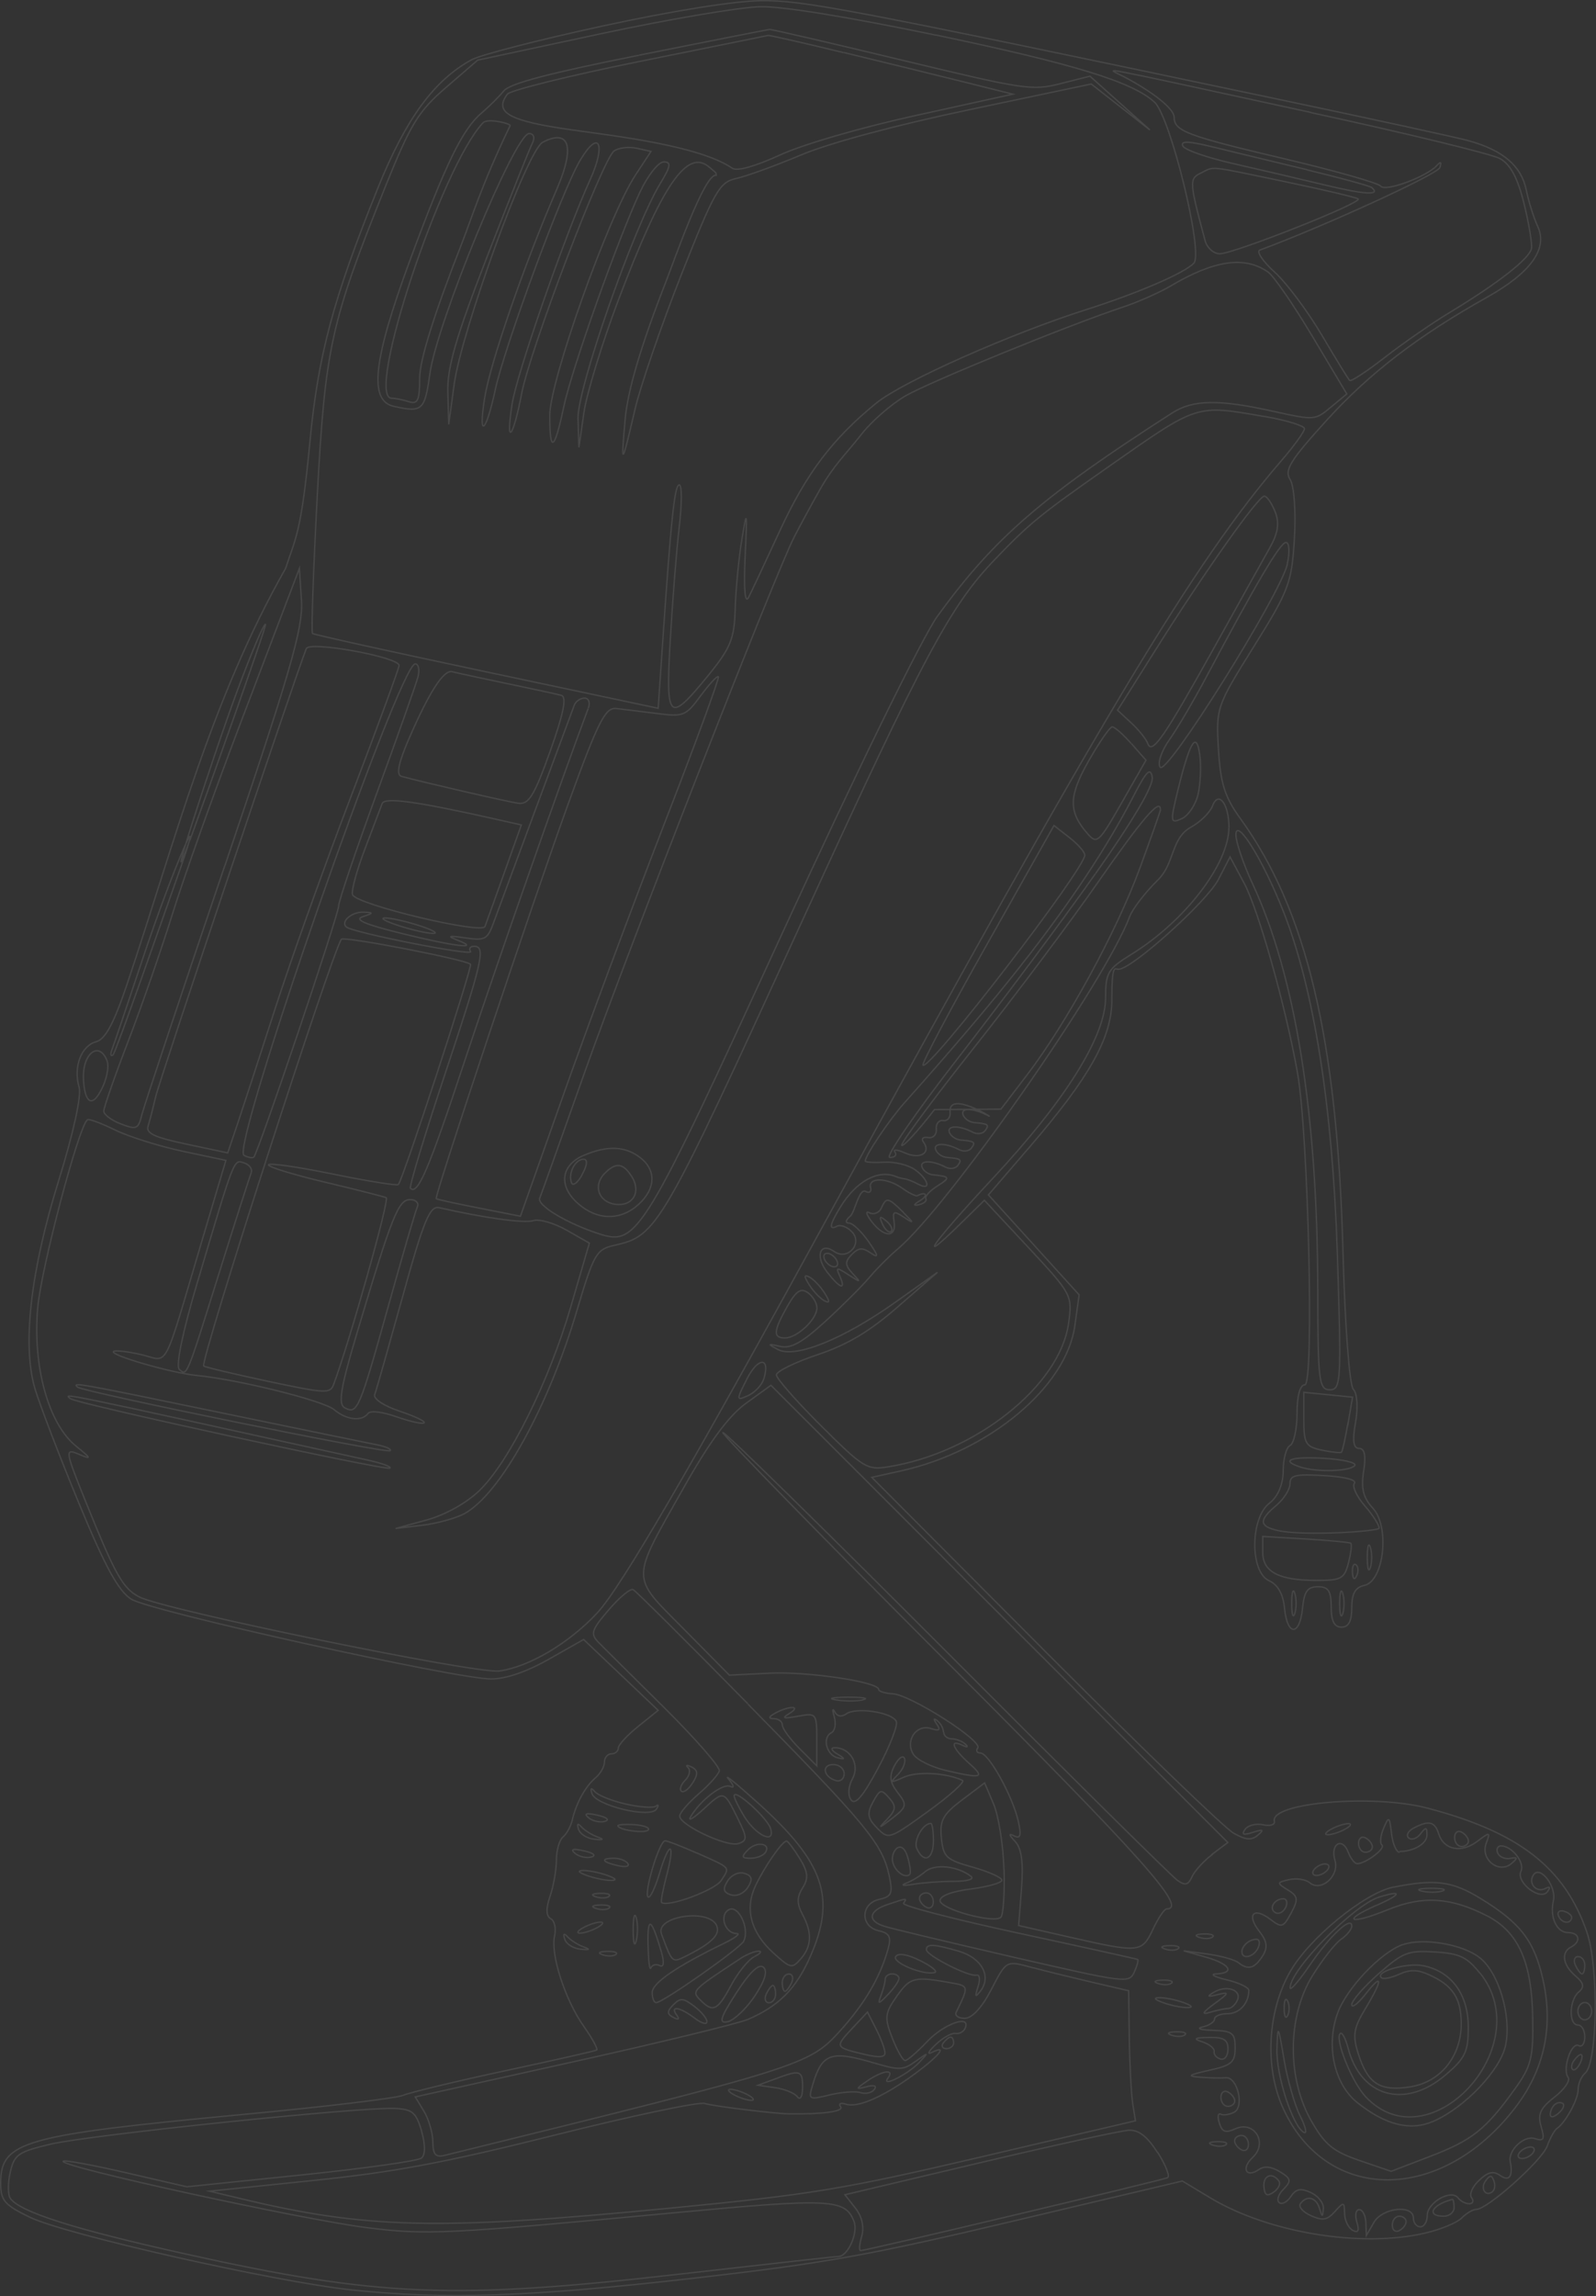 <?xml version="1.0" encoding="UTF-8"?> <svg xmlns="http://www.w3.org/2000/svg" viewBox="0 0 467.4 672.4" fill="none"><rect x="0" y="0" width="467.4" height="672.4" fill="#333333" stroke="none"/><path d="M176.569 7.605C158.096 11.592 140.769 16.052 138.097 17.505C127.029 23.587 118.785 34.906 110.617 55.179C97.564 87.582 93.175 103.97 90.77 129.278C88.213 156.41 86.457 157.728 83.633 166.445C61.725 205.099 51.42 245.815 37.413 287.611C33.367 299.641 30.886 304.302 28.138 305.047C23.749 306.229 21.421 312.513 23.176 318.392C23.902 320.826 21.421 332.111 17.146 345.828C8.94 372.218 6.497 393.776 10.2 406.513C11.536 411.042 17.299 426.111 23.024 439.963C30.81 458.817 34.703 465.948 38.481 468.28C44.206 471.826 133.517 491.627 143.822 491.627C148.135 491.627 154.165 489.565 160.73 485.848L170.92 480.072L181.836 490.445L192.752 500.818L186.912 505.514C183.706 508.081 181.073 510.953 181.073 511.865C181.073 512.778 180.157 513.555 179.05 513.555C177.943 513.555 177.027 514.637 177.027 515.955C177.027 517.272 175.844 519.366 174.394 520.584C171.417 523.118 168.745 527.984 167.6 532.916C167.18 534.74 165.959 537.005 164.89 537.882C163.821 538.762 162.944 541.836 162.944 544.676C162.944 547.513 162.104 552.312 161.073 555.284C159.852 558.865 159.928 561.095 161.264 561.805C162.409 562.38 162.905 564.677 162.409 566.874C161.188 572.28 165.463 585.56 170.997 593.398C173.478 596.912 175.157 600.022 174.737 600.291C174.317 600.561 162.218 603.298 147.868 606.373C133.517 609.447 120.12 612.691 118.097 613.536C116.075 614.381 94.854 616.948 70.885 619.177C6.612 625.226 0.2 627.051 0.2 639.283C0.2 644.384 1.307 645.634 8.749 649.251C19.245 654.32 80.465 668.139 103.06 670.536C130.273 673.408 155.158 672.563 202.599 667.16C241.415 662.733 254.353 660.434 296.909 650.331L346.258 638.641L354.504 643.607C371.448 653.777 398.51 658.239 417.251 653.912C421.83 652.865 426.676 650.873 428.051 649.486C429.426 648.101 431.333 646.954 432.325 646.954C435.569 646.954 451.561 632.695 453.125 628.368C453.965 626.038 455.225 623.774 455.912 623.302C458.469 621.544 462.171 614.786 462.171 611.846C462.171 610.157 463.088 607.995 464.196 607.082C467.86 604.008 468.24 576.099 464.768 565.894C458.279 546.905 444.882 536.498 417.975 529.437C402.059 525.28 371.945 527.847 373.205 533.288C373.435 534.336 371.983 534.775 369.923 534.336C367.861 533.896 365.494 534.471 364.654 535.653C363.51 537.207 364.122 537.445 366.946 536.533C369.923 535.585 370.266 535.755 368.396 537.342C366.527 538.93 364.962 538.83 361.298 536.803C358.701 535.383 333.816 511.358 305.954 483.416L255.308 432.597L263.856 430.705C289.695 424.996 312.253 406.141 314.773 388.234L316.03 379.144L302.748 364.514L289.466 349.883L301.528 335.861C319.122 315.385 325.61 303.795 325.61 292.847C325.61 281.9 326.488 283.827 327.557 283.827C331.452 283.827 353.397 264.061 356.794 257.572L360.228 250.916L364.312 258.52C368.549 266.358 376.602 294.977 379.999 314.27C383.165 332.076 384.885 405.501 382.136 405.501C380.723 405.501 379.846 408.71 379.846 413.846C379.846 418.44 378.929 422.664 377.824 423.239C376.717 423.812 375.8 427.159 375.8 430.673C375.8 434.187 374.465 438.106 371.793 440.133C366.107 444.457 365.992 460.339 371.678 462.873C374.235 464.021 375.8 466.793 376.182 470.949C376.984 479.16 380.648 479.125 381.448 470.949C381.946 465.98 382.9 464.63 385.952 464.63C389.007 464.63 389.847 465.813 389.847 470.542C389.847 474.666 390.761 476.455 392.861 476.455C394.96 476.455 395.875 474.698 395.875 470.744C395.875 466.623 396.907 464.798 399.577 464.223C405.341 462.941 407.058 446.992 402.021 441.585C399.235 438.579 398.547 435.842 399.349 430.84C400.074 426.246 399.654 424.117 398.012 424.117C396.373 424.117 395.99 421.92 396.982 416.516C397.747 412.122 397.48 408 396.335 406.818C395.188 405.636 393.853 387.827 393.281 365.867C391.601 304.235 382.593 266.425 363.282 239.733C358.663 233.381 357.441 229.427 356.831 219.46C356.106 207.262 356.259 206.822 367.174 189.354C377.517 172.797 378.281 170.702 379.081 157.66C379.541 149.787 379.006 142.253 377.824 140.428C376.067 137.691 377.824 134.853 388.434 123.162C401.029 109.275 415.189 98.429 435.532 87.008C448.316 79.845 453.355 72.817 450.341 66.33C449.196 63.863 447.669 59.065 446.982 55.652C445.532 48.557 440.111 43.962 430.035 41.191C426.181 40.143 401.297 34.737 374.807 29.162C247.331 2.334 235.384 0.07 222.751 0.205C215.041 0.307 197.141 3.145 176.531 7.605M274.009 10.241C314.39 18.688 331.756 23.992 338.13 29.939C342.787 34.264 352.52 74.135 349.618 77.074C346.718 80.048 333.244 85.826 318.322 90.59C295.802 97.753 264.506 111.674 256.683 117.992C243.896 128.366 236.109 138.637 228.362 155.464C224.278 164.283 220.194 173.034 219.24 174.892C218.171 176.987 217.789 172.527 218.209 163.066C218.858 149.382 218.743 148.875 217.255 157.998C216.339 163.573 215.461 172.696 215.308 178.271C215.079 186.989 213.973 189.692 207.561 197.598C195.805 212.06 194.889 211.249 196.301 187.293C196.95 175.838 198.133 160.938 198.935 154.214C199.698 147.49 199.736 141.982 198.935 141.982C197.561 141.982 196.53 151.713 193.973 189.455L192.752 207.397L142.524 196.754C114.891 190.908 91.953 185.84 91.533 185.502C91.113 185.164 91.762 167.053 92.907 145.26C95.235 101.74 96.839 94.442 112.945 54.436C120.235 36.325 122.525 32.575 130.616 25.614L139.891 17.606L176.035 9.869C195.92 5.611 216.95 2.064 222.789 1.962C229.354 1.861 248.819 5.037 274.009 10.274M187.103 16.187C160.654 21.458 149.28 24.466 147.524 26.628C146.188 28.284 143.249 31.189 141.074 33.048C135.425 37.812 130.502 47.948 119.93 76.568C109.281 105.524 107.983 117.317 115.273 118.972C123.67 120.864 124.395 120.223 125.884 109.478C127.945 94.509 150.768 39.096 154.967 39.096C156.188 39.096 156.76 40.177 155.921 41.901C155.081 43.522 149.127 58.524 142.639 75.216C133.517 98.733 130.921 107.687 131.15 114.918L131.418 124.243L133.021 112.417C135.044 97.516 154.203 44.097 158.974 41.63C165.615 38.184 169.241 41.123 162.944 55.686C153.516 77.446 143.517 106.369 141.914 116.641C140.005 128.771 142.334 126.811 145.081 113.972C147.639 101.943 164.623 55.619 170.043 46.698C175.615 37.508 177.371 42.542 172.943 52.341C165.348 69.1 151.379 109.309 149.967 118.33C148.02 130.899 150.234 128.5 152.753 115.323C155.234 102.314 176.493 46.53 179.851 44.198C181.187 43.252 184.164 42.914 186.493 43.421L190.653 44.333L186.034 51.361C178.134 63.424 160.997 111.539 160.997 121.675C160.997 132.927 162.371 132.048 165.119 119.04C167.447 108.059 180.882 70.283 187.408 56.26C189.698 51.395 192.828 47.408 194.393 47.408C196.645 47.408 196.416 48.726 193.363 53.726C185.5 66.667 168.974 113.972 169.279 122.655L169.546 131.001L170.997 120.864C171.798 115.289 176.34 100.456 181.073 87.92C193.935 53.963 201.263 43.252 207.828 49.03C209.698 50.685 209.736 50.381 209.736 51.328C206.378 50.55 197.446 76.297 195.156 82.143C187.409 101.909 183.821 114.647 183.096 122.621C181.76 137.455 182.141 136.238 185.958 119.885C187.561 112.992 193.706 95.219 199.546 80.386C209.278 55.821 210.69 53.355 215.576 52.274C218.514 51.631 227.102 48.523 234.659 45.347C243.056 41.833 262.139 36.697 283.972 32.102L319.582 24.601L328.167 31.325L336.755 38.049L327.977 30.176L319.199 22.303L310.536 24.499C302.253 26.594 300.078 26.256 264.123 17.606C243.361 12.606 225.919 8.551 225.346 8.619C224.774 8.686 207.599 12.065 187.179 16.154M247.102 15.376C258.857 18.215 274.811 22.134 282.559 24.06L296.604 27.574L268.475 33.757C252.406 37.271 235.27 42.238 228.514 45.347C221.072 48.76 215.843 50.212 214.469 49.266C204.813 42.678 180.538 39.873 167.6 38.049C149.051 35.447 144.547 32.946 148.593 27.574C149.47 26.425 166.837 22.134 187.218 18.012C207.599 13.89 224.583 10.477 224.965 10.376C225.346 10.308 235.308 12.538 247.063 15.41M383.815 32.946C411.907 39.028 436.866 45.11 439.271 46.428C442.325 48.117 444.425 52.003 446.294 59.504C447.744 65.383 448.736 71.33 448.509 72.716C448.012 75.655 438.891 82.819 424.884 91.299C419.5 94.543 410.8 100.557 405.571 104.646C400.304 108.734 395.685 111.775 395.265 111.404C394.845 111.032 391.181 105.018 387.06 98.057C382.938 91.097 376.754 82.819 373.28 79.676C369.808 76.534 367.861 73.628 368.968 73.223C387.784 66.262 421.067 50.99 421.677 49.063C422.212 47.408 421.905 47.205 420.837 48.422C417.898 51.733 405.686 56.26 404.348 54.504C403.661 53.591 390.914 49.976 375.992 46.462C347.443 39.738 343.854 38.353 343.854 34.298C343.854 31.865 337.633 26.898 328.97 22.371C323.893 19.735 317.442 18.485 383.893 32.913M149.356 36.866C140.998 54.233 138.173 63.795 135.082 71.702C127.143 91.941 122.906 105.524 122.906 110.694C122.906 117.249 122.334 118.465 119.739 117.621C117.983 117.046 115.731 116.607 114.701 116.607C106.8 116.607 129.28 48.793 141.455 35.954C142.906 34.433 150.234 36.359 149.318 36.866M382.786 49.739C392.631 52.105 401.144 54.436 401.716 54.909C404.501 57.274 399.732 57.004 387.974 54.166C380.838 52.443 368.739 49.638 361.068 47.881C353.434 46.158 346.793 43.826 346.373 42.711C345.763 41.191 348.015 41.292 355.266 43.049C360.61 44.367 373.015 47.34 382.823 49.706M370.343 121.946C376.754 123.061 382.021 124.683 382.021 125.527C382.021 126.372 378.969 130.596 375.265 134.887C349.885 164.283 322.711 209.559 242.407 356.404C202.408 429.558 181.913 464.73 174.928 472.266C166.684 481.152 154.929 488.113 146.226 489.295C139.395 490.208 48.061 471.422 40.771 467.602C35.962 465.068 33.863 461.351 25.39 440.438C18.978 424.557 18.902 424.049 23.138 425.841C26.917 427.461 26.802 427.124 22.26 423.442C14.207 416.921 9.551 400.229 11.039 382.995C12.032 371.44 22.947 330.117 25.581 327.887C26.001 327.55 29.588 328.867 33.596 330.827C37.565 332.786 46.535 335.626 53.519 337.11L66.152 339.78L59.282 362.857C47.412 402.796 49.626 398.572 41.344 396.648C37.374 395.735 33.749 395.33 33.252 395.735C32.031 396.783 50.313 402.054 57.603 402.764C69.855 403.946 94.701 410.13 97.831 412.764C101.457 415.806 105.96 416.311 107.754 413.914C108.441 412.967 111.876 413.371 116.113 414.859C120.082 416.243 123.708 417.056 124.204 416.651C124.7 416.243 121.456 414.691 116.991 413.204C112.296 411.614 109.281 409.587 109.739 408.338C110.197 407.155 113.861 394.213 117.945 379.549C124.09 357.283 125.884 353.027 128.631 353.634C141.837 356.641 153.554 358.263 156.188 357.418C157.905 356.879 162.295 358.128 165.959 360.223L172.6 364.007L167.18 382.591C160.692 404.791 149.013 428.238 140.272 436.584C136.494 440.201 130.311 443.612 124.891 445.1L115.846 447.567L123.67 446.619C127.983 446.114 133.517 444.56 136.036 443.208C146.532 437.429 160.615 411.954 169.012 383.57C173.859 367.251 174.661 365.832 179.813 364.682C192.561 361.81 193.324 360.493 235.766 267.845C270.422 192.158 278.323 177.393 291.298 163.877C301.603 153.132 304.427 150.835 324.77 136.576C351.03 118.161 350.115 118.465 370.343 121.979M377.022 165.161C375.037 174.014 341.717 227.265 339.77 224.663C338.93 223.514 340.115 219.899 342.519 216.52C344.886 213.175 349.618 205.099 353.092 198.578C368.014 170.567 374.922 158.843 376.602 158.843C377.594 158.843 377.747 161.681 376.984 165.161M65.771 253.653C53.061 291.16 42.183 323.901 41.535 326.435C40.504 330.657 39.97 330.862 35.39 329.105C32.642 328.057 30.39 326.368 30.39 325.353C30.39 324.341 33.596 315.15 37.527 304.945C41.458 294.739 47.374 277.711 50.657 267.135C53.977 256.56 62.641 232.232 69.931 213.073C77.221 193.949 84.167 175.602 85.427 172.358L87.678 166.445L88.289 175.94C88.785 183.88 85.083 196.618 65.809 253.653M55.58 245.984C47.069 269.13 61.611 223.447 69.626 201.89C73.671 191.043 77.297 182.461 77.755 182.833C78.175 183.204 59.626 235.137 55.618 246.017M116.876 194.828C116.876 195.672 110.579 212.803 102.907 232.941C95.197 253.078 85.236 280.92 80.732 294.877C76.228 308.831 71.228 324.136 69.626 328.9L66.687 337.585L54.588 335.016C45.161 333.024 42.68 331.841 43.367 329.712C43.863 328.192 44.855 324.306 45.618 321.061C46.649 316.432 86.457 198.071 89.701 189.928C90.617 187.631 116.876 192.395 116.876 194.862M149.013 200.268C156.188 201.754 163.134 203.275 164.394 203.613C166.035 204.086 165.043 208.985 161.111 220C156.417 233.11 154.852 235.644 151.723 235.205C148.478 234.732 124.013 229.089 117.563 227.332C115.96 226.893 116.685 223.379 119.891 216.013C125.769 202.52 129.942 196.078 132.41 196.686C134.356 197.159 141.799 198.781 148.974 200.268M172.256 207.465C164.279 228.65 145.005 283.692 135.998 310.926C125.502 342.619 122.334 350.018 120.197 347.958C119.777 347.553 124.242 332.786 130.12 315.115C141.341 281.427 142.334 277.103 138.86 277.103C137.677 277.103 137.219 277.778 137.83 278.623C138.936 280.11 103.441 273.117 101.457 271.459C99.625 269.905 102.983 266.965 106.456 267.1C109.472 267.203 109.434 267.373 106.228 268.42C103.632 269.297 106.876 270.682 117.716 273.351C133.097 277.171 141.227 278.115 133.937 275.279C130.845 274.061 131.38 273.926 136.265 274.636C142.066 275.481 142.791 275.109 144.624 269.975C146.303 265.378 165.463 213.715 168.172 206.519C168.592 205.37 169.966 204.423 171.188 204.423C172.409 204.423 172.905 205.741 172.294 207.363M331.337 217.736L335.611 222.602L328.512 235.036C321.794 246.794 321.259 247.301 318.474 244.091C312.863 237.672 312.94 233.144 318.817 222.805C321.946 217.331 325.038 212.837 325.725 212.837C326.413 212.837 328.932 215.033 331.259 217.702M320.801 255.85C311.336 269.265 293.282 293.457 280.727 309.609C268.17 325.758 259.087 338.935 260.574 338.935C262.064 338.935 262.711 338.228 262.101 337.348C261.452 336.47 262.789 336.605 265.078 337.618C269.467 339.577 272.787 337.585 270.422 334.373C269.735 333.429 270.345 332.854 271.794 333.091C273.246 333.361 274.354 332.246 274.199 330.657C274.046 329.07 274.964 327.92 276.223 328.125C277.483 328.327 278.398 327.212 278.245 325.658C277.636 319.002 291.91 328.022 289.428 326.705C285.001 324.373 281.185 324.271 282.062 326.503C282.482 327.582 283.894 328.562 285.191 328.697C289.466 329.07 289.773 329.307 288.513 331.064C287.826 332.009 286.184 332.211 284.886 331.536C280.955 329.474 277.216 329.509 278.055 331.604C278.475 332.686 279.888 333.666 281.185 333.801C285.459 334.171 285.764 334.408 284.504 336.166C283.819 337.11 282.177 337.315 280.88 336.638C276.948 334.578 273.206 334.611 274.046 336.705C274.466 337.788 275.878 338.767 277.178 338.902C281.452 339.275 281.795 339.51 280.497 341.267C279.81 342.214 278.17 342.417 276.871 341.739C272.942 339.68 269.2 339.712 270.04 341.807C270.46 342.889 271.872 343.869 273.169 344.004C278.245 344.476 278.398 344.849 274.506 347.281C272.292 348.7 270.765 350.357 271.147 350.997C271.489 351.64 270.612 352.417 269.125 352.754C267.368 353.162 267.483 352.754 269.467 351.54C271.949 350.053 271.222 348.768 268.665 350.12C268.245 350.357 266.185 349.343 264.161 347.89C259.772 344.781 254.163 344.714 254.963 347.788C255.27 348.97 254.583 349.478 253.476 348.87C251.566 347.89 250.346 354.986 249.01 356.101C247.674 357.216 247.483 358.128 248.59 358.128C249.697 358.128 252.291 360.595 254.391 363.602C257.255 367.691 257.407 368.534 255.078 366.946C252.521 365.224 251.491 365.292 249.43 367.351C247.407 369.413 247.445 370.496 249.659 372.86C252.216 375.597 252.139 375.63 248.514 373.3C244.964 371.001 244.735 371.036 245.957 373.705C247.827 377.929 246.033 377.354 242.254 372.523C238.628 367.859 240.079 363.535 244.315 366.474C248.247 369.243 252.826 364.042 249.43 360.628C248.056 359.243 246.147 358.533 245.155 359.041C242.636 360.358 242.941 358.601 246.186 353.329C250.804 345.828 257.255 342.349 262.444 344.544C262.979 344.781 264.123 345.086 264.963 345.186C265.803 345.321 267.598 346.031 268.97 346.776C272.787 348.803 271.987 345.424 267.978 342.517C266.033 341.132 261.986 340.12 258.932 340.322C255.88 340.49 253.398 340.322 253.398 339.982C253.398 338.363 260.344 328.022 264.811 322.988C288.893 295.924 315.65 264.736 332.024 232.975C335.763 225.744 336.908 224.595 337.443 227.569C337.863 230.035 331.909 240.138 320.839 255.815M145.31 239.902L152.677 241.557L147.715 255.478C145.005 263.114 142.41 270.245 142.028 271.292C141.112 273.656 104.357 264.871 103.251 261.999C102.831 260.952 104.434 254.97 106.838 248.687C109.205 242.402 111.495 236.388 111.914 235.306C112.64 233.381 121.876 234.631 145.349 239.902M359.885 242.334C359.885 252.978 346.983 269.805 331.297 279.468C324.428 283.724 323.778 284.807 323.778 292.172C323.778 303.425 312.061 322.211 290.65 345.154C273.321 363.737 267.75 371.543 281.032 358.568L288.283 351.472L301.183 365.292C313.893 378.941 314.085 379.246 312.94 387.49C310.421 405.771 285.574 425.501 260.039 429.523C253.933 430.503 252.826 429.828 240.461 417.496C233.247 410.332 227.369 403.609 227.369 402.594C227.369 401.579 232.789 398.91 239.43 396.68C248.208 393.741 254.658 389.889 263.016 382.591L274.544 372.555L262.176 381.341C246.949 392.154 232.865 397.83 227.827 395.16C224.698 393.506 224.774 393.403 228.476 394.248C231.606 394.958 234.812 393.201 241.529 387.085C246.414 382.626 252.253 376.812 254.468 374.212C256.683 371.575 260.422 367.826 262.789 365.832C277.636 353.397 323.626 287.543 330.839 268.385C331.679 266.121 335.421 261.257 339.16 257.607C344.006 252.843 342.939 245.443 348.74 242.233C351.527 240.712 354.352 237.908 355.076 236.016C356.831 231.353 359.885 235.34 359.923 242.301M339.885 237.029C339.885 237.367 337.138 245.172 333.779 254.296C326.985 272.812 312.406 299.538 300.763 314.778L293.13 324.778L283.399 324.845L273.666 324.913C268.895 331.097 264.581 335.793 264.086 335.388C263.589 334.983 273.017 322.211 285.039 307.039C297.061 291.867 313.625 269.77 321.831 257.945C334.428 239.834 339.81 233.583 339.81 236.996M317.709 250.341C317.709 254.466 272.214 313.528 270.307 311.906C269.85 311.533 278.283 295.584 289.086 276.461L308.664 241.726L313.168 245.24C315.65 247.166 317.672 249.464 317.672 250.341M375.8 266.763C384.808 289.57 390.226 323.866 391.639 366.846C392.861 404.351 392.746 406.953 389.464 406.953C386.257 406.953 385.952 404.418 385.915 377.827C385.877 326.198 379.349 285.616 366.794 258.722C364.082 252.911 361.907 246.457 361.945 244.362C362.06 239.226 369.998 252.031 375.8 266.798M52.527 255.105C48.023 267.878 33.825 308.356 33.1 308.899C32.375 309.439 32.26 308.729 32.794 307.344C33.329 305.959 37.298 294.267 41.573 281.395C51.191 252.471 60.847 231.421 52.527 255.14M137.791 282.307C138.479 282.982 117.83 345.931 116.647 346.876C116.189 347.213 107.449 345.828 97.22 343.734C86.991 341.639 78.633 340.457 78.633 341.099C78.633 341.739 86.075 344.004 95.197 346.166C104.319 348.33 112.372 350.39 113.098 350.695C114.166 351.167 102.335 393.031 97.678 405.466C96.686 408.135 95.235 408.033 78.404 404.451C68.404 402.324 59.969 400.297 59.664 399.992C58.481 398.775 96.953 279.603 99.968 275.041C100.617 274.061 136.379 280.955 137.753 282.34M73.557 343.429C73.137 344.511 69.053 357.181 64.549 371.575C54.473 403.776 54.817 402.899 52.527 401.007C51.42 400.059 53.443 390.159 57.717 375.8C68.862 338.295 68.404 339.545 71.496 340.525C73.061 341.032 73.976 342.314 73.557 343.396M170.539 343.869C169.241 346.301 167.791 347.418 167.371 346.336C166.302 343.631 168.44 339.442 170.882 339.442C172.142 339.442 172.027 341.099 170.5 343.869M184.966 344.409C187.867 348.97 185.424 353.262 180.271 352.654C175.31 352.047 173.592 347.146 177.065 343.599C180.309 340.287 182.485 340.525 184.928 344.409M264.543 355.054C267.713 358.161 267.75 358.433 264.848 356.506C261.719 354.444 261.377 354.614 261.834 357.688C262.559 362.42 259.01 362.487 255.345 357.791C253.703 355.661 253.361 354.479 254.62 355.121C255.88 355.764 257.445 355.154 258.095 353.769C259.582 350.457 260.039 350.56 264.581 355.019M239.239 382.995C239.239 386.307 233.438 391.781 229.888 391.781C226.339 391.781 226.491 389.754 230.537 382.591C233.171 377.962 234.507 377.084 236.567 378.501C238.018 379.516 239.239 381.543 239.239 382.963M20.734 409.587C22.413 411.007 113.212 430.74 114.204 429.895C114.701 429.491 111.609 428.373 107.334 427.461C14.474 407.02 18.673 407.898 20.696 409.622M395.57 451.858C395.953 452.161 395.648 454.73 394.923 457.567C393.701 462.298 392.861 462.771 385.57 462.771C374.58 462.771 369.808 460.304 369.808 454.595V449.899L382.366 450.641C389.274 451.046 395.228 451.621 395.608 451.891M401.334 458.987C400.837 460.609 400.417 459.292 400.417 456.047C400.417 452.803 400.837 451.451 401.334 453.108C401.829 454.73 401.829 457.4 401.334 459.022M219.049 498.993C253.818 534.368 258.36 539.877 260.384 549.135C261.529 554.406 261.147 555.351 257.52 556.163C251.986 557.378 251.874 564.137 257.33 565.354C260.499 566.064 261.072 567.144 260.079 570.693C257.712 579.106 253.246 586.674 245.957 594.75C236.911 604.718 234.85 605.36 130.311 631.105C127.563 631.782 126.8 630.937 126.761 627.221C126.761 624.619 125.578 620.565 124.166 618.233L121.609 614.009L167.867 603.738C193.324 598.094 216.377 592.486 219.163 591.268C228.133 587.349 233.094 582.35 237.216 573.09C244.926 555.723 241.453 545.451 221.835 527.814C215.652 522.238 211.835 519.164 213.362 520.956C214.889 522.746 215.156 523.725 213.934 523.118C211.759 522.003 205.08 527.105 202.217 532.039C201.416 533.423 203.133 532.408 206.034 529.739C212.064 524.198 211.95 524.165 216.11 532.578C218.858 538.155 218.896 538.965 216.224 539.842C212.904 540.924 199.049 534.403 199.049 531.769C199.049 530.856 201.53 527.949 204.584 525.315C207.637 522.678 210.347 519.671 210.652 518.556C210.958 517.474 203.782 509.231 194.698 500.208C185.615 491.222 176.913 482.572 175.348 480.984C172.829 478.45 173.172 477.335 178.248 471.422C181.378 467.737 184.622 465.068 185.424 465.475C186.225 465.88 201.339 480.915 219.011 498.891M379.196 472.434C378.701 474.056 378.281 472.739 378.281 469.494C378.281 466.253 378.701 464.9 379.196 466.555C379.694 468.177 379.694 470.847 379.196 472.469M393.243 472.469C392.746 474.091 392.326 472.774 392.326 469.529C392.326 466.285 392.746 464.933 393.243 466.59C393.738 468.212 393.738 470.882 393.243 472.501M252.788 497.743C250.879 498.181 247.254 498.181 244.735 497.743C242.254 497.336 243.819 496.999 248.208 496.966C252.636 496.966 254.658 497.269 252.751 497.708M231.148 501.763C228.819 503.15 229.392 503.317 233.667 502.54C239.048 501.56 239.201 501.695 239.201 509.298V517.069L234.163 512.035C231.415 509.263 229.125 506.189 229.125 505.142C229.125 504.095 227.98 503.25 226.606 503.25C224.927 503.25 225.117 502.675 227.102 501.595C231.224 499.363 234.888 499.501 231.11 501.763M247.865 501.83C250.804 499.803 261.262 501.393 262.484 504.062C262.979 505.177 260.612 511.325 257.177 517.712C252.751 525.99 250.461 528.692 249.239 527.037C248.247 525.72 248.437 523.05 249.659 520.821C251.911 516.697 249.01 511.73 244.43 511.765C243.17 511.765 243.514 512.61 245.193 513.59C247.559 515.007 247.598 515.245 245.384 514.737C242.063 513.995 240.689 508.826 243.476 507.371C244.544 506.831 244.888 504.737 244.315 502.71C243.743 500.683 243.781 500.04 244.43 501.223C245.193 502.642 246.414 502.845 247.941 501.798M276.376 507.204C276.376 508.284 277.443 509.163 278.703 509.163C279.963 509.163 281.795 509.838 282.712 510.718C283.664 511.595 283.322 511.73 281.872 511.056C277.94 509.128 278.933 511.968 283.742 516.259C288.628 520.619 287.711 520.921 276.871 518.386C272.749 517.407 268.512 515.312 267.483 513.69C264.963 509.703 268.398 504.737 272.674 506.157C275.116 506.934 275.536 506.594 274.314 504.804C273.321 503.385 273.399 502.98 274.466 503.825C275.459 504.602 276.298 506.122 276.298 507.204M262.941 519.636C260.499 522.103 260.689 522.171 264.736 520.381C268.665 518.624 277.138 519.096 281.872 521.326C282.712 521.733 278.17 525.787 271.834 530.381C260.344 538.66 260.232 538.695 256.835 535.248C254.086 532.443 253.858 530.956 255.65 527.679C257.712 523.895 258.055 523.793 260.422 526.497C262.521 528.897 262.406 530.011 259.697 532.816C257.025 535.553 257.33 535.485 261.184 532.511C265.613 529.099 265.728 528.524 262.904 524.908C260.574 521.901 260.344 520.076 261.986 516.969C263.169 514.772 264.468 513.825 264.888 514.907C265.308 515.989 264.428 518.117 262.979 519.604M247.216 519.401C247.216 520.888 246.147 521.766 244.85 521.393C241.109 520.346 240.499 516.697 244.048 516.697C245.804 516.697 247.216 517.914 247.216 519.366M294.047 547.378C294.237 554.474 293.817 560.825 293.092 561.435C290.918 563.292 275.306 559 275.306 556.533C275.306 555.116 278.78 553.831 284.352 553.122C289.313 552.479 293.397 551.332 293.397 550.555C293.397 549.777 289.543 548.053 284.849 546.735C277.101 544.573 276.261 543.796 275.688 538.222C275.154 533.086 276.146 531.261 281.72 527.072L288.361 522.071L290.993 528.287C292.445 531.701 293.817 540.317 294.01 547.445M409.845 542.141C414.081 542.141 417.898 539.842 417.898 537.31C417.898 534.943 417.593 534.91 415.991 537.005C414.959 538.357 413.434 538.897 412.554 538.187C411.714 537.477 412.327 536.16 413.966 535.315C418.395 532.951 420.188 533.356 421.332 536.97C422.784 541.666 427.936 542.716 432.555 539.235C436.409 536.33 436.487 536.363 435.227 539.809C433.51 544.471 438.966 548.797 442.63 545.688C444.54 544.066 444.462 543.729 442.288 544.168C440.761 544.471 439.118 543.764 438.624 542.614C438.126 541.464 438.584 540.519 439.616 540.519C442.783 540.519 446.599 545.383 445.417 547.953C443.927 551.229 451.103 556.738 453.203 553.899C454.118 552.614 453.89 552.277 452.553 552.987C449.881 554.371 447.364 551.364 449.156 548.897C451.141 546.228 455.875 552.479 454.92 556.533C453.813 561.4 455.875 565.894 459.234 565.894C462.591 565.894 463.088 568.563 460.111 570.118C457.095 571.673 457.667 575.422 461.371 578.564C463.813 580.626 464.081 581.808 462.363 583.263C459.539 585.627 459.347 592.958 462.096 592.958C463.203 592.958 464.118 594.513 464.118 596.44C464.118 598.364 463.316 599.514 462.323 598.974C460.149 597.857 457.477 605.933 459.234 608.3C459.919 609.245 458.127 611.846 455.225 614.076C451.066 617.32 450.264 619.11 451.333 622.727C452.438 626.476 452.133 627.086 449.424 626.206C446.332 625.194 441.6 629.653 442.288 632.964C443.128 637.256 441.98 638.878 439.386 637.054C437.326 635.599 435.837 635.939 433.165 638.438C431.218 640.228 430.225 642.527 430.95 643.507C431.678 644.487 431.37 645.297 430.265 645.297C429.158 645.297 427.706 644.519 427.021 643.607C425.036 640.905 417.975 644.924 417.975 648.744C417.975 650.568 417.058 652.055 415.951 652.055C414.846 652.055 413.929 650.906 413.929 649.521C413.929 645.432 404.806 646.412 402.326 650.806L400.152 654.59L399.997 650.806C399.922 648.711 399.045 647.021 398.052 647.021C397.06 647.021 396.755 648.641 397.365 650.671C398.127 653.17 397.785 653.947 396.18 653.103C394.923 652.428 393.816 650.231 393.776 648.204C393.701 644.689 393.586 644.654 390.914 647.594C388.624 650.128 387.365 650.331 383.893 648.779C381.563 647.729 380.189 646.142 380.838 645.264C382.708 642.73 385.417 643.372 386.41 646.614C387.25 649.351 387.327 649.351 387.555 646.682C387.669 645.094 386.03 643 383.893 642.02C380.838 640.635 379.579 640.905 378.014 643.202C376.944 644.824 375.38 645.602 374.617 644.959C373.815 644.285 374.387 642.492 375.914 641.005C378.244 638.641 378.089 637.898 374.847 635.939C372.328 634.384 370.266 634.182 368.701 635.261C364.922 637.898 363.397 634.959 366.869 631.715C371.373 627.526 367.366 620.867 361.83 623.334C358.893 624.651 357.901 624.314 357.099 621.679C356.526 619.855 356.679 618.673 357.481 619.077C358.243 619.482 360.038 619.212 361.41 618.503C364.502 616.915 362.365 608.062 358.968 608.4C357.708 608.535 354.427 608.467 351.68 608.265C347.481 607.96 347.863 607.622 354.197 606.203C360.725 604.75 361.718 603.873 361.718 599.614C361.718 595.357 360.99 594.683 355.189 594.513C351.602 594.413 350.227 593.973 352.175 593.533C354.122 593.093 355.686 592.046 355.686 591.201C355.686 590.356 357.403 589.646 359.503 589.646C362.977 589.646 365.724 586.607 365.724 582.788C365.724 581.978 362.785 580.558 359.198 579.713C355.609 578.869 354.237 578.059 356.181 577.991C361.83 577.754 360.228 575.084 353.167 573.09L346.641 571.233L353.664 572.177C357.518 572.72 361.565 573.835 362.595 574.644C365.494 576.944 367.366 576.469 369.731 572.787C371.335 570.253 371.106 568.461 368.779 565.489C364.962 560.59 367.136 558.29 372.023 562.007C375.38 564.577 375.8 564.442 378.129 560.15C380.266 556.196 380.151 555.216 377.137 553.391C373.852 551.399 373.892 551.197 377.557 550.385C379.694 549.912 382.403 550.317 383.548 551.297C386.907 554.101 392.326 549.305 390.951 544.743C389.502 539.944 393.091 537.747 394.845 542.376C395.57 544.236 396.755 545.756 397.517 545.723C400.074 545.621 405.876 541.229 404.693 540.249C404.043 539.707 404.273 537.512 405.188 535.35C406.753 531.701 406.905 531.801 407.518 536.903C407.86 539.909 408.93 542.376 409.882 542.376M204.088 542.579C214.278 547.14 213.782 546.6 211.225 550.622C209.431 553.459 195.538 558.595 193.744 557.076C193.477 556.838 194.126 553.359 195.194 549.305C197.866 539.337 196.111 538.592 193.172 548.46C191.874 552.784 190.347 555.961 189.813 555.486C188.477 554.371 193.095 539.032 194.775 539.032C195.5 539.032 199.66 540.654 204.088 542.614M224.049 542.546C223.4 543.424 221.492 544.133 219.736 544.133C217.179 544.133 217.064 543.661 219.087 541.634C221.682 538.997 226.033 539.842 224.049 542.579M266.413 548.897C264.736 550.285 261.337 547.243 261.337 544.336C261.337 541.432 264.201 538.66 265.728 543.526C266.528 546.093 266.833 548.493 266.413 548.865M284.314 549.372C285.459 550.25 283.437 550.892 279.275 550.892C275.459 550.892 270.077 551.297 267.33 551.769C264.581 552.244 263.666 552.109 265.268 551.467C266.91 550.857 269.505 549.305 270.994 548.02C273.741 545.688 280.46 546.398 284.277 549.372M408.165 552.547C399.577 554.271 383.165 567.718 377.669 577.619C371.183 589.209 370.381 605.358 375.685 617.15C388.394 645.399 422.25 645.332 443.852 617.015C452.211 606.068 454.92 593.635 451.943 580.018C449.386 568.326 445.34 563.057 433.395 555.791C425.226 550.825 420.265 550.182 408.165 552.582M403.204 557.853C392.556 562.582 395.303 563.732 406.41 559.203C416.638 555.014 424.844 555.521 435.494 560.995C444.615 565.656 448.584 574.442 448.851 590.594C449.081 602.521 448.469 604.988 443.622 611.711C435.074 623.571 431.18 626.681 418.853 631.41L407.403 635.804L398.127 632.627C390.379 629.958 388.014 628.031 384.005 621.002C376.907 608.637 377.022 590.459 384.273 578.666C387.175 573.97 390.951 569.103 392.708 567.888C394.463 566.671 395.875 564.914 395.875 564.002C395.875 560.86 389.502 566.739 383.663 575.322C380.456 580.018 377.824 583.058 377.824 582.078C377.784 576.841 396.488 557.751 403.928 555.486C410.8 553.391 410.455 554.676 403.241 557.886M264.621 557.311C264.086 558.02 279.2 561.94 298.131 566.029C317.1 570.118 332.861 573.597 333.169 573.767C333.474 573.935 333.016 575.624 332.176 577.484C330.649 580.796 329.732 580.661 296.489 573.022C277.711 568.698 260.764 564.644 258.82 564.002C253.971 562.415 254.431 559.543 259.812 557.718C265.651 555.758 265.728 555.723 264.621 557.278M376.524 558.495C375.877 559.88 374.54 560.59 373.548 560.083C371.448 559 373.128 555.993 375.84 555.993C376.832 555.993 377.137 557.143 376.524 558.528M217.828 568.393C216.721 570.523 194.126 586.404 192.179 586.404C191.53 586.404 190.996 585.085 190.996 583.465C190.996 580.661 198.133 575.794 211.912 569.103C215.27 567.481 216.988 566.164 215.728 566.164C212.293 566.164 210.538 560.725 213.477 559.17C216.301 557.718 219.621 564.847 217.789 568.393M193.744 571.773C194.584 574.679 194.355 576.167 193.21 575.557C192.141 575.017 190.996 575.322 190.614 576.234C190.233 577.146 189.889 574.002 189.775 569.238C189.622 560.825 190.767 561.57 193.744 571.74M410.8 569.408C404.311 571.705 394.236 582.35 391.679 589.614C388.282 599.109 390.761 610.259 397.44 615.631C405.723 622.254 413.014 624.079 419.73 621.172C429.006 617.15 439.501 606.068 440.951 598.769C442.668 590.256 438.891 577.551 433.317 573.227C428.281 569.273 416.753 567.346 410.8 569.443M220.957 572.922C219.202 573.767 216.148 577.551 214.125 581.301C210.118 588.804 208.782 589.411 205.042 585.592C202.484 582.99 202.637 582.823 216.988 573.395C218.705 572.28 221.033 571.335 222.14 571.335C223.247 571.335 222.713 572.042 220.995 572.887M433.47 577.789C450.608 599.244 418.508 633.809 399.922 613.941C395.838 609.582 390.799 596.877 392.518 595.425C393.051 594.985 394.083 596.945 394.808 599.749C398.51 614.009 411.409 617.625 423.164 607.725C429.081 602.723 429.998 600.866 429.998 593.6C429.998 584.037 425.149 577.349 416.943 575.624C412.097 574.612 402.441 577.349 404.578 579.138C405.113 579.613 407.478 579.138 409.77 578.091C412.899 576.672 415.111 576.706 418.47 578.226C425.416 581.336 427.861 584.985 427.936 592.383C428.013 602.049 421.945 609.649 413.014 611.069C404.158 612.454 400.609 610.224 397.822 601.506C396.068 596.032 396.373 593.938 399.807 588.262C404.998 579.681 405.036 577.349 399.884 583.937C397.67 586.742 395.875 588.094 395.875 586.979C395.875 585.862 399.387 581.808 403.701 577.991C410.837 571.673 412.327 571.098 420.188 571.57C427.478 572.01 429.578 573.022 433.432 577.821M302.635 576.199C305.84 577.079 313.435 578.936 319.504 580.356L330.534 582.923L330.724 596.945C330.839 604.651 331.297 613.231 331.716 615.968L332.519 621.002L287.368 631.58C246.529 641.14 237.789 642.56 195.996 646.614C128.441 653.135 107.334 652.663 70.427 643.777L61.381 641.615L91.495 638.506C115.464 636.039 129.967 633.337 162.485 625.194C184.966 619.55 204.698 615.393 206.378 615.936C208.782 616.713 226.644 618.907 231.11 618.975C240.957 619.11 247.178 618.268 246.186 616.915C245.498 616.003 246.186 615.631 247.712 616.138C251.261 617.285 258.932 613.909 268.055 607.15C275.191 601.879 277.711 598.602 272.787 601.034C271.414 601.711 271.949 600.661 274.046 598.669C276.146 596.675 278.703 595.223 279.81 595.425C280.917 595.627 282.177 594.953 282.634 593.938C284.467 589.784 276.566 592.521 271.604 597.722C268.665 600.831 265.728 603.366 265.078 603.366C264.428 603.366 262.711 600.391 261.299 596.742C258.972 590.831 259.125 589.511 262.636 584.512C266.605 578.904 267.75 578.634 279.008 580.693C283.664 581.538 283.704 581.775 280.04 589.174C279.543 590.189 280.65 590.998 282.519 590.998C284.619 590.998 287.481 587.959 290.153 582.855C294.849 573.835 294.504 574.037 302.635 576.234M263.246 579.376C263.246 580.118 261.796 582.213 260.079 584.005C257.177 587.012 256.987 587.012 258.055 584.175C258.705 582.485 259.239 580.388 259.239 579.546C259.239 578.701 260.154 577.991 261.262 577.991C262.369 577.991 263.284 578.599 263.284 579.341M207.026 592.013C207.026 592.926 205.385 592.453 203.362 590.898C199.126 587.687 196.072 587.182 198.172 590.054C199.088 591.303 198.706 591.541 197.179 590.728C195.309 589.749 195.309 588.939 197.179 587.047C199.24 584.95 200.08 585.017 203.286 587.452C205.347 589.006 207.026 591.033 207.026 591.978M380.761 619.55C382.326 622.727 382.861 624.924 381.868 624.416C378.586 622.692 373.7 607.69 373.967 599.987C374.197 592.621 374.312 592.756 376.029 603.028C377.022 608.94 379.159 616.373 380.723 619.55M256.108 604.108C263.284 606.238 264.506 606.203 268.133 603.603C271.987 600.866 272.024 600.866 269.352 603.771C266.071 607.32 257.865 611.474 260.039 608.502C262.064 605.765 258.512 606.238 254.011 609.312C250.536 611.711 250.499 611.881 253.743 611.037C255.995 610.427 256.872 610.764 256.033 611.846C255.308 612.826 253.513 613.231 252.026 612.759C250.536 612.286 246.491 612.589 242.979 613.434C236.797 614.921 236.682 614.853 238.018 610.394C240.766 601.204 243.361 600.324 256.07 604.108M462.706 604.176C462.059 605.595 461.104 606.408 460.569 605.968C460.034 605.528 460.226 604.346 460.951 603.366C462.936 600.661 464.081 601.204 462.743 604.176M235.041 611.272C235.041 613.909 234.354 615.056 233.514 613.976C232.713 612.894 229.774 611.711 227.026 611.307L221.988 610.597L227.026 608.737C234.392 605.968 235.079 606.203 235.041 611.307M123.441 624.011C124.586 627.931 124.586 630.97 123.441 631.917C122.41 632.762 106.533 634.992 88.136 636.884L54.702 640.33L37.031 636.241C27.298 633.979 18.978 632.457 18.52 632.829C16.803 634.282 87.946 649.826 107.411 652.29C124.815 654.487 130.616 654.217 197.523 647.934C243.285 643.642 247.598 643.845 250.116 650.536C251.376 653.845 248.285 660.738 245.537 660.738C244.735 660.738 224.201 663.036 199.927 665.807C132.906 673.476 110.884 672.598 53.862 659.894C21.802 652.765 5.925 647.729 3.024 643.742C2.299 642.73 2.261 639.316 2.986 636.141C4.169 630.902 5.238 630.125 14.742 627.863C25.81 625.194 105.35 616.948 115.578 617.388C120.769 617.625 121.838 618.503 123.479 624.011M339.045 630.263C341.374 633.944 342.672 637.289 341.947 637.661C340.457 638.403 253.666 659.016 252.064 659.016C251.529 659.016 251.681 657.124 252.368 654.792C253.131 652.19 252.446 649.014 250.536 646.614L247.445 642.662L286.949 633.302C308.664 628.165 328.32 623.876 330.612 623.774C333.511 623.639 336.031 625.634 339.007 630.33M437.134 641.715C435.112 643.44 433.395 640.838 435.074 638.573C436.334 636.851 436.829 636.851 437.479 638.573C437.936 639.755 437.784 641.175 437.096 641.715M376.449 53.22C387.632 55.551 397.212 57.815 397.747 58.254C399.045 59.369 361.335 74.304 357.213 74.304C355.419 74.304 353.512 72.58 352.939 70.519C348.32 53.355 348.243 52.341 351.602 50.719C355.839 48.658 353.092 48.354 376.449 53.22ZM371.335 79.642C373.015 80.791 378.854 89.306 384.388 98.564L394.426 115.357L389.732 119.242C385.113 123.094 384.923 123.094 372.975 120.459C356.909 116.877 349.428 117.012 343.319 120.898C305.307 145.294 291.26 157.424 274.581 180.366C270.117 186.549 251.071 225.44 229.087 273.284C188.477 361.743 186.607 364.852 175.615 361.338C166.188 358.331 157.219 352.959 158.058 350.862C158.516 349.748 164.394 333.259 171.149 314.203C183.744 278.658 226.949 168.236 232.56 157.289C234.277 153.944 237.636 147.76 240.002 143.57C244.239 136.069 247.407 133.4 252.521 126.879C255.423 123.196 261.109 118.296 265.153 115.931C272.369 111.775 312.786 95.253 328.78 89.948C333.206 88.495 339.502 85.69 342.787 83.765C355.609 76.162 364.502 74.878 371.335 79.642ZM373.435 149.855C374.732 153.166 374.312 156.038 371.868 160.397C369.998 163.708 362.785 176.649 355.801 189.219C340.992 215.844 337.365 221.115 336.146 217.736C335.686 216.452 333.511 213.715 331.297 211.688L327.29 207.971L338.777 189.726C353.052 167.053 368.471 145.294 370.266 145.294C371.031 145.294 372.443 147.355 373.435 149.855ZM122.41 198.173C121.876 200.268 116.418 215.641 110.311 232.367C104.205 249.092 99.167 263.926 99.167 265.311C99.129 268.013 75.541 337.788 74.32 338.835C73.9 339.172 72.641 338.935 71.457 338.295C67.488 336.098 116.914 194.388 121.609 194.388C122.563 194.388 122.945 196.112 122.41 198.173ZM194.355 241.726C185.195 265.378 171.989 300.823 165.043 320.454L152.409 356.134L140.234 353.734C133.555 352.417 127.906 351.202 127.754 350.997C127.143 350.322 156.264 263.284 166.569 234.935C175.157 211.316 177.256 207.127 180.424 207.465C182.447 207.701 187.828 208.343 192.37 208.918C200.194 209.931 200.805 209.661 205.156 203.782C207.675 200.369 210.003 197.835 210.385 198.139C210.767 198.443 203.553 218.074 194.355 241.726ZM350.877 232.536C350.19 235.611 348.015 238.854 346.068 239.733C342.709 241.253 342.672 240.746 344.999 231.184C348.51 216.925 350.42 213.884 351.372 221.149C351.792 224.325 351.565 229.461 350.877 232.536ZM122.83 271.054C126.685 272.304 128.517 273.319 126.838 273.319C125.158 273.319 120.655 272.304 116.8 271.054C112.945 269.805 111.113 268.79 112.792 268.79C114.471 268.79 118.975 269.805 122.83 271.054ZM31.344 310.621C32.031 312.413 31.192 316.4 29.474 319.474C26.23 325.455 24.55 320.994 24.436 315.555C24.245 308.289 29.131 304.775 31.344 310.621ZM170.997 338.295C164.279 341.132 163.478 347.248 169.165 352.317C174.813 357.383 181.645 357.521 186.989 352.687C192.065 348.093 192.256 342.584 187.408 338.902C183.058 335.591 177.829 335.388 170.997 338.295ZM122.22 353.397C121.685 354.547 117.869 367.656 113.708 382.523C105.235 412.832 104.663 414.184 100.999 412.257C98.938 411.177 99.701 406.548 104.663 389.956C114.777 356.034 116.685 351.27 120.082 351.27C121.761 351.27 122.754 352.215 122.22 353.397ZM258.475 358.501C259.239 360.155 260.344 361.1 260.957 360.595C261.566 360.088 260.957 358.703 259.582 357.553C257.597 355.899 257.367 356.101 258.475 358.501ZM241.262 367.926C241.262 368.874 242.178 370.088 243.285 370.663C244.392 371.238 245.308 370.933 245.308 370.021C245.308 369.108 244.392 367.859 243.285 367.284C242.178 366.709 241.262 367.014 241.262 367.926ZM241.453 378.569C243.056 381.071 243.056 381.746 241.453 380.901C240.232 380.259 238.247 378.199 237.025 376.272C235.422 373.772 235.422 373.095 237.025 373.94C238.247 374.582 240.232 376.644 241.453 378.569ZM223.667 403.811C223.094 405.601 221.033 407.798 219.049 408.675C215.614 410.23 215.576 409.992 218.782 403.709C222.064 397.255 225.69 397.357 223.667 403.811ZM22.718 406.176C24.436 407.595 113.212 425.671 114.243 424.794C114.739 424.354 113.021 423.577 110.426 423.069C107.792 422.562 87.335 418.34 64.893 413.709C22.795 404.993 20.925 404.656 22.718 406.176ZM355.036 543.019C352.52 544.911 349.848 547.85 349.083 549.54C347.975 552.007 347.098 552.209 344.809 550.587C343.206 549.472 312.786 519.366 277.216 483.686C241.606 448.007 212.141 419.083 211.683 419.455C211.263 419.825 240.689 449.999 277.138 486.491C335.001 544.438 347.938 558.968 341.642 558.968C340.992 558.968 339.197 561.637 337.673 564.882C334.428 571.808 333.664 571.875 313.625 567.314L298.321 563.832L299.161 552.919C299.733 545.316 299.161 541.162 297.254 539.167C295.422 537.275 295.344 536.735 296.986 537.58C298.856 538.525 299.161 537.445 298.206 533.253C296.526 525.887 289.543 513.32 287.139 513.32C286.109 513.32 285.726 512.643 286.336 511.833C287.826 509.771 266.758 496.324 261.529 495.986C259.239 495.851 257.33 495.276 257.33 494.702C257.33 492.505 236.567 489.398 225.423 489.938L213.591 490.512L200.233 476.995C184.546 461.149 184.546 463.378 200.233 435.604C207.828 422.125 213.438 414.554 218.476 410.905L225.766 405.636L292.672 472.569L359.58 539.504L354.999 542.951L355.036 543.019ZM394.73 416.886C393.968 421.177 393.166 424.929 392.861 425.231C392.593 425.501 389.999 425.231 387.097 424.624C382.366 423.609 381.831 422.732 381.831 415.603V407.695L388.967 408.405L396.105 409.115L394.768 416.953L394.73 416.886ZM396.755 429.118C395.495 430.84 385.762 431.145 380.953 429.625C374.77 427.631 377.899 426.449 387.822 427.024C393.356 427.361 397.365 428.306 396.755 429.118ZM396.64 434.354C395.953 435.267 397.327 438.206 399.654 440.876C401.984 443.545 403.891 446.519 403.891 447.464C403.891 448.411 381.906 449.864 374.272 448.174C368.701 446.924 368.586 445.167 373.777 440.808C375.992 438.951 377.784 436.112 377.784 434.457C377.784 431.955 379.349 431.585 387.822 432.09C393.853 432.43 397.365 433.342 396.64 434.354ZM397.287 461.454C396.64 462.806 396.18 462.398 396.068 460.439C395.99 458.649 396.448 457.669 397.135 458.209C397.822 458.784 397.86 460.236 397.287 461.454ZM202.866 522.036C201.683 523.928 200.194 525.043 199.546 524.503C198.935 523.995 199.431 522.511 200.691 521.258C201.95 519.976 202.294 518.319 201.492 517.577C200.691 516.832 201.149 516.732 202.523 517.407C204.393 518.319 204.507 519.501 202.866 522.036ZM183.248 528.254C187.332 529.199 191.302 529.469 192.103 528.862C192.904 528.254 192.943 528.659 192.218 529.774C190.347 532.511 174.47 528.659 173.363 525.213C172.829 523.558 173.096 523.355 174.203 524.638C175.119 525.685 179.203 527.342 183.248 528.254ZM225.652 535.383C227.14 540.147 221.453 537.545 217.942 531.869C216.339 529.234 215.003 526.53 215.003 525.855C215.003 523.59 224.659 532.241 225.652 535.383ZM177.142 533.321C175.691 533.728 173.554 533.253 172.371 532.274C170.882 531.024 171.684 530.789 175.004 531.531C177.714 532.139 178.63 532.883 177.142 533.321ZM174.928 537.882C177.027 538.627 176.798 538.83 174.088 538.56C171.951 538.357 169.852 537.037 169.432 535.62C168.898 533.998 169.203 533.761 170.272 534.943C171.188 535.958 173.287 537.275 174.928 537.882ZM189.851 535.823C189.012 536.97 180.958 535.823 180.958 534.606C180.958 534.268 183.172 534.133 185.844 534.301C188.515 534.506 190.347 535.18 189.851 535.823ZM273.361 538.997C273.361 544.471 270.575 545.791 268.512 541.329C267.445 538.997 270.23 533.931 272.597 533.931C273.017 533.931 273.361 536.228 273.361 538.997ZM393.891 535.62C392.251 536.533 389.959 537.242 388.854 537.242C387.747 537.242 388.204 536.498 389.847 535.62C391.486 534.708 393.776 533.998 394.883 533.998C395.99 533.998 395.533 534.74 393.891 535.62ZM430.035 539.1C430.035 539.979 429.118 540.687 428.013 540.687C426.906 540.687 425.989 539.504 425.989 538.052C425.989 536.6 426.906 535.89 428.013 536.465C429.118 537.037 430.035 538.222 430.035 539.1ZM401.906 540.789C401.906 541.666 400.989 542.376 399.884 542.376C398.777 542.376 397.86 541.194 397.86 539.742C397.86 538.29 398.777 537.58 399.884 538.155C400.989 538.727 401.906 539.909 401.906 540.789ZM234.201 544.168C236.644 548.155 236.835 550.047 235.041 552.817C233.362 555.454 233.362 557.481 234.964 560.487C237.903 565.894 237.751 569.848 234.507 573.597C231.949 576.504 231.529 576.437 226.529 571.908C219.85 565.826 218.018 558.933 221.301 552.074C224.011 546.433 229.087 539.1 230.346 539.1C230.728 539.1 232.483 541.397 234.201 544.168ZM173.21 543.764C171.76 544.168 169.623 543.696 168.44 542.716C166.951 541.464 167.753 541.229 171.073 541.971C173.783 542.579 174.699 543.324 173.21 543.764ZM183.859 545.656C184.47 546.5 183.172 546.803 180.958 546.296C176.264 545.248 175.691 544.133 179.851 544.133C181.454 544.133 183.248 544.811 183.859 545.656ZM388.814 547.48C388.127 548.393 386.677 549.17 385.57 549.17C384.465 549.17 384.12 548.393 384.808 547.48C385.495 546.568 386.945 545.791 388.052 545.791C389.159 545.791 389.502 546.568 388.814 547.48ZM177.905 549.17C180.424 550.082 180.806 550.622 178.897 550.622C177.256 550.622 174.088 549.98 171.874 549.17C169.355 548.258 168.974 547.715 170.882 547.715C172.523 547.715 175.691 548.358 177.905 549.17ZM219.011 552.649C217.866 554.439 215.767 555.386 214.049 554.846C211.835 554.136 211.606 553.089 213.095 550.757C214.24 548.965 216.377 548.02 218.057 548.56C220.27 549.27 220.499 550.317 219.011 552.649ZM422.48 553.696C421.105 554.169 418.395 554.204 416.448 553.764C414.501 553.324 415.608 552.954 418.928 552.919C422.25 552.919 423.852 553.224 422.48 553.696ZM178.363 555.284C177.676 555.858 175.958 555.893 174.508 555.419C172.905 554.879 173.363 554.474 175.729 554.406C177.829 554.339 179.05 554.744 178.363 555.284ZM273.321 556.906C273.321 558.358 272.407 559.068 271.299 558.495C270.192 557.921 269.277 556.738 269.277 555.858C269.277 554.981 270.192 554.271 271.299 554.271C272.407 554.271 273.321 555.454 273.321 556.906ZM178.401 558.698C177.714 559.27 175.997 559.305 174.546 558.833C172.943 558.29 173.401 557.886 175.768 557.818C177.867 557.751 179.088 558.155 178.401 558.698ZM186.34 568.226C185.844 570.32 185.462 569.003 185.424 565.286C185.424 561.57 185.805 559.845 186.302 561.467C186.798 563.089 186.836 566.131 186.34 568.226ZM460.264 561.535C459.996 563.562 457.25 563.157 456.41 560.995C455.95 559.88 456.675 559.273 458.012 559.643C459.347 560.015 460.339 560.86 460.264 561.535ZM209.851 563.799C211.072 566.469 208.362 569.103 200.462 572.99C196.874 574.747 196.798 574.679 193.706 566.266C191.836 561.13 207.523 558.73 209.851 563.799ZM174.89 564.442C173.249 565.354 170.959 566.064 169.852 566.064C168.745 566.064 169.203 565.319 170.844 564.442C172.485 563.529 174.775 562.819 175.882 562.819C176.989 562.819 176.531 563.562 174.89 564.442ZM170.882 570.083C173.02 570.828 172.753 571.03 170.043 570.76C167.905 570.558 165.806 569.238 165.386 567.821C164.852 566.199 165.157 565.961 166.226 567.144C167.142 568.158 169.241 569.476 170.882 570.083ZM355.114 567.179C354.464 567.753 352.709 567.786 351.26 567.314C349.655 566.774 350.153 566.366 352.48 566.299C354.617 566.231 355.801 566.636 355.114 567.179ZM368.434 570.388C367.214 573.057 363.702 573.902 363.702 571.503C363.702 569.713 365.914 567.853 367.976 567.853C368.854 567.853 369.083 569.003 368.434 570.388ZM280.84 571.368C287.481 573.327 290.42 578.666 287.176 582.958C285.611 585.017 285.459 584.782 286.414 581.775C287.101 579.646 286.909 578.126 285.994 578.361C283.779 578.936 271.299 572.585 271.299 570.895C271.299 569.103 273.551 569.238 280.84 571.368ZM345.076 570.59C344.389 571.165 342.672 571.198 341.222 570.725C339.617 570.185 340.077 569.78 342.442 569.713C344.541 569.646 345.763 570.05 345.076 570.59ZM180.386 572.28C179.737 572.855 177.981 572.887 176.531 572.415C174.928 571.875 175.386 571.47 177.752 571.403C179.851 571.335 181.073 571.74 180.386 572.28ZM273.741 577.584C270.46 578.496 261.072 574.612 262.331 572.887C263.131 571.808 265.766 572.247 269.545 574.14C272.827 575.759 274.696 577.314 273.741 577.584ZM464.118 575.457C464.118 576.841 463.776 577.991 463.316 577.991C462.858 577.991 462.019 576.841 461.371 575.457C460.721 574.072 461.104 572.922 462.171 572.922C463.241 572.922 464.118 574.072 464.118 575.457ZM221.033 584.477C218.553 588.194 214.965 591.573 213.133 591.978C210.385 592.588 210.881 590.931 215.652 583.533C219.583 577.449 222.255 574.914 223.553 576.032C224.888 577.146 224.011 579.983 221.033 584.477ZM231.835 580.558C231.186 581.943 230.308 583.093 229.888 583.093C229.468 583.093 229.087 581.943 229.087 580.558C229.087 579.173 229.965 578.024 231.033 578.024C232.102 578.024 232.445 579.173 231.835 580.558ZM343.092 580.693C342.404 581.268 340.687 581.301 339.237 580.828C337.633 580.288 338.09 579.883 340.457 579.816C342.557 579.748 343.779 580.153 343.092 580.693ZM227.14 583.902C227.14 585.29 226.262 586.437 225.194 586.437C224.125 586.437 223.782 585.29 224.392 583.902C225.041 582.518 225.919 581.368 226.339 581.368C226.758 581.368 227.14 582.518 227.14 583.902ZM362.365 585.727C361.755 587.047 360.533 588.127 359.655 588.127C358.778 588.127 356.374 588.634 354.352 589.241C351.755 590.054 352.137 589.276 355.686 586.707C359.96 583.6 360.113 583.193 356.679 584.037C353.624 584.815 353.319 584.647 355.496 583.363C359.236 581.133 363.74 582.688 362.365 585.727ZM346.641 586.404C349.16 587.317 349.54 587.857 347.633 587.857C345.991 587.857 342.824 587.214 340.61 586.404C338.09 585.492 337.71 584.95 339.617 584.95C341.259 584.95 344.426 585.592 346.641 586.404ZM377.097 590.189C376.524 591.336 376.067 590.391 376.067 588.059C376.067 585.727 376.524 584.782 377.097 585.965C377.672 587.114 377.672 589.039 377.097 590.189ZM466.14 588.904C466.14 590.289 465.225 591.438 464.118 591.438C463.011 591.438 462.096 590.289 462.096 588.904C462.096 587.519 463.011 586.369 464.118 586.369C465.225 586.369 466.14 587.519 466.14 588.904ZM259.162 601.034C259.239 602.453 257.482 602.588 252.941 601.506C244.506 599.479 244.468 599.412 249.582 593.938L254.048 589.174L256.568 594.108C257.94 596.81 259.125 599.954 259.162 601.034ZM347.023 595.83C346.373 596.405 344.619 596.44 343.167 595.965C341.564 595.425 342.022 595.02 344.389 594.953C346.526 594.885 347.711 595.29 347.023 595.83ZM276.261 598.197C275.573 599.109 275.993 599.887 277.138 599.887C278.283 599.887 279.275 599.142 279.275 598.197C279.275 597.25 278.895 596.507 278.398 596.507C277.903 596.507 276.948 597.285 276.261 598.197ZM359.618 600.022C359.618 601.946 358.663 603.263 357.441 602.926C356.259 602.588 355.419 601.609 355.571 600.729C355.724 599.852 354.237 598.602 352.212 597.924C349.313 596.98 349.695 596.675 354.084 596.607C358.396 596.507 359.618 597.25 359.618 600.022ZM219.011 613.401C220.652 614.313 221.11 615.023 220.003 615.023C218.896 615.023 216.644 614.278 214.965 613.401C213.324 612.489 212.866 611.779 213.973 611.779C215.079 611.779 217.331 612.521 219.011 613.401ZM361.603 615.191C361.603 616.071 360.685 616.78 359.58 616.78C358.473 616.78 357.556 615.598 357.556 614.143C357.556 612.691 358.473 611.981 359.58 612.556C360.685 613.131 361.603 614.313 361.603 615.191ZM456.37 618.84C454.92 620.057 454.005 620.16 454.005 619.11C454.005 618.165 454.615 616.848 455.34 616.238C456.065 615.631 457.135 615.496 457.707 615.968C458.279 616.443 457.707 617.725 456.37 618.84ZM365.609 627.931C365.609 629.383 364.694 630.093 363.587 629.518C362.48 628.943 361.565 627.761 361.565 626.883C361.565 626.003 362.48 625.294 363.587 625.294C364.694 625.294 365.609 626.476 365.609 627.931ZM359.046 627.998C358.358 628.573 356.641 628.605 355.189 628.133C353.587 627.593 354.044 627.186 356.411 627.118C358.511 627.051 359.733 627.456 359.046 627.998ZM448.966 630.363C448.279 631.31 446.829 632.052 445.722 632.052C444.615 632.052 444.272 631.31 444.96 630.363C445.645 629.45 447.097 628.673 448.204 628.673C449.309 628.673 449.654 629.418 448.966 630.363ZM374.502 638.608C375.112 639.418 374.427 640.905 373.015 641.885C371.068 643.237 370.381 642.865 370.151 640.398C369.846 637.019 372.518 635.904 374.502 638.608ZM425.836 646.412C425.836 647.799 424.464 648.946 422.822 648.946C417.593 648.946 419.273 645.602 425.341 644.012C425.609 643.945 425.836 645.027 425.836 646.412ZM411.792 650.536C411.792 651.413 410.875 652.595 409.77 653.17C408.662 653.745 407.745 653.035 407.745 651.583C407.745 650.128 408.662 648.946 409.77 648.946C410.875 648.946 411.792 649.656 411.792 650.536Z" stroke="white" stroke-opacity="0.1" stroke-width="0.4" stroke-miterlimit="10"></path></svg> 